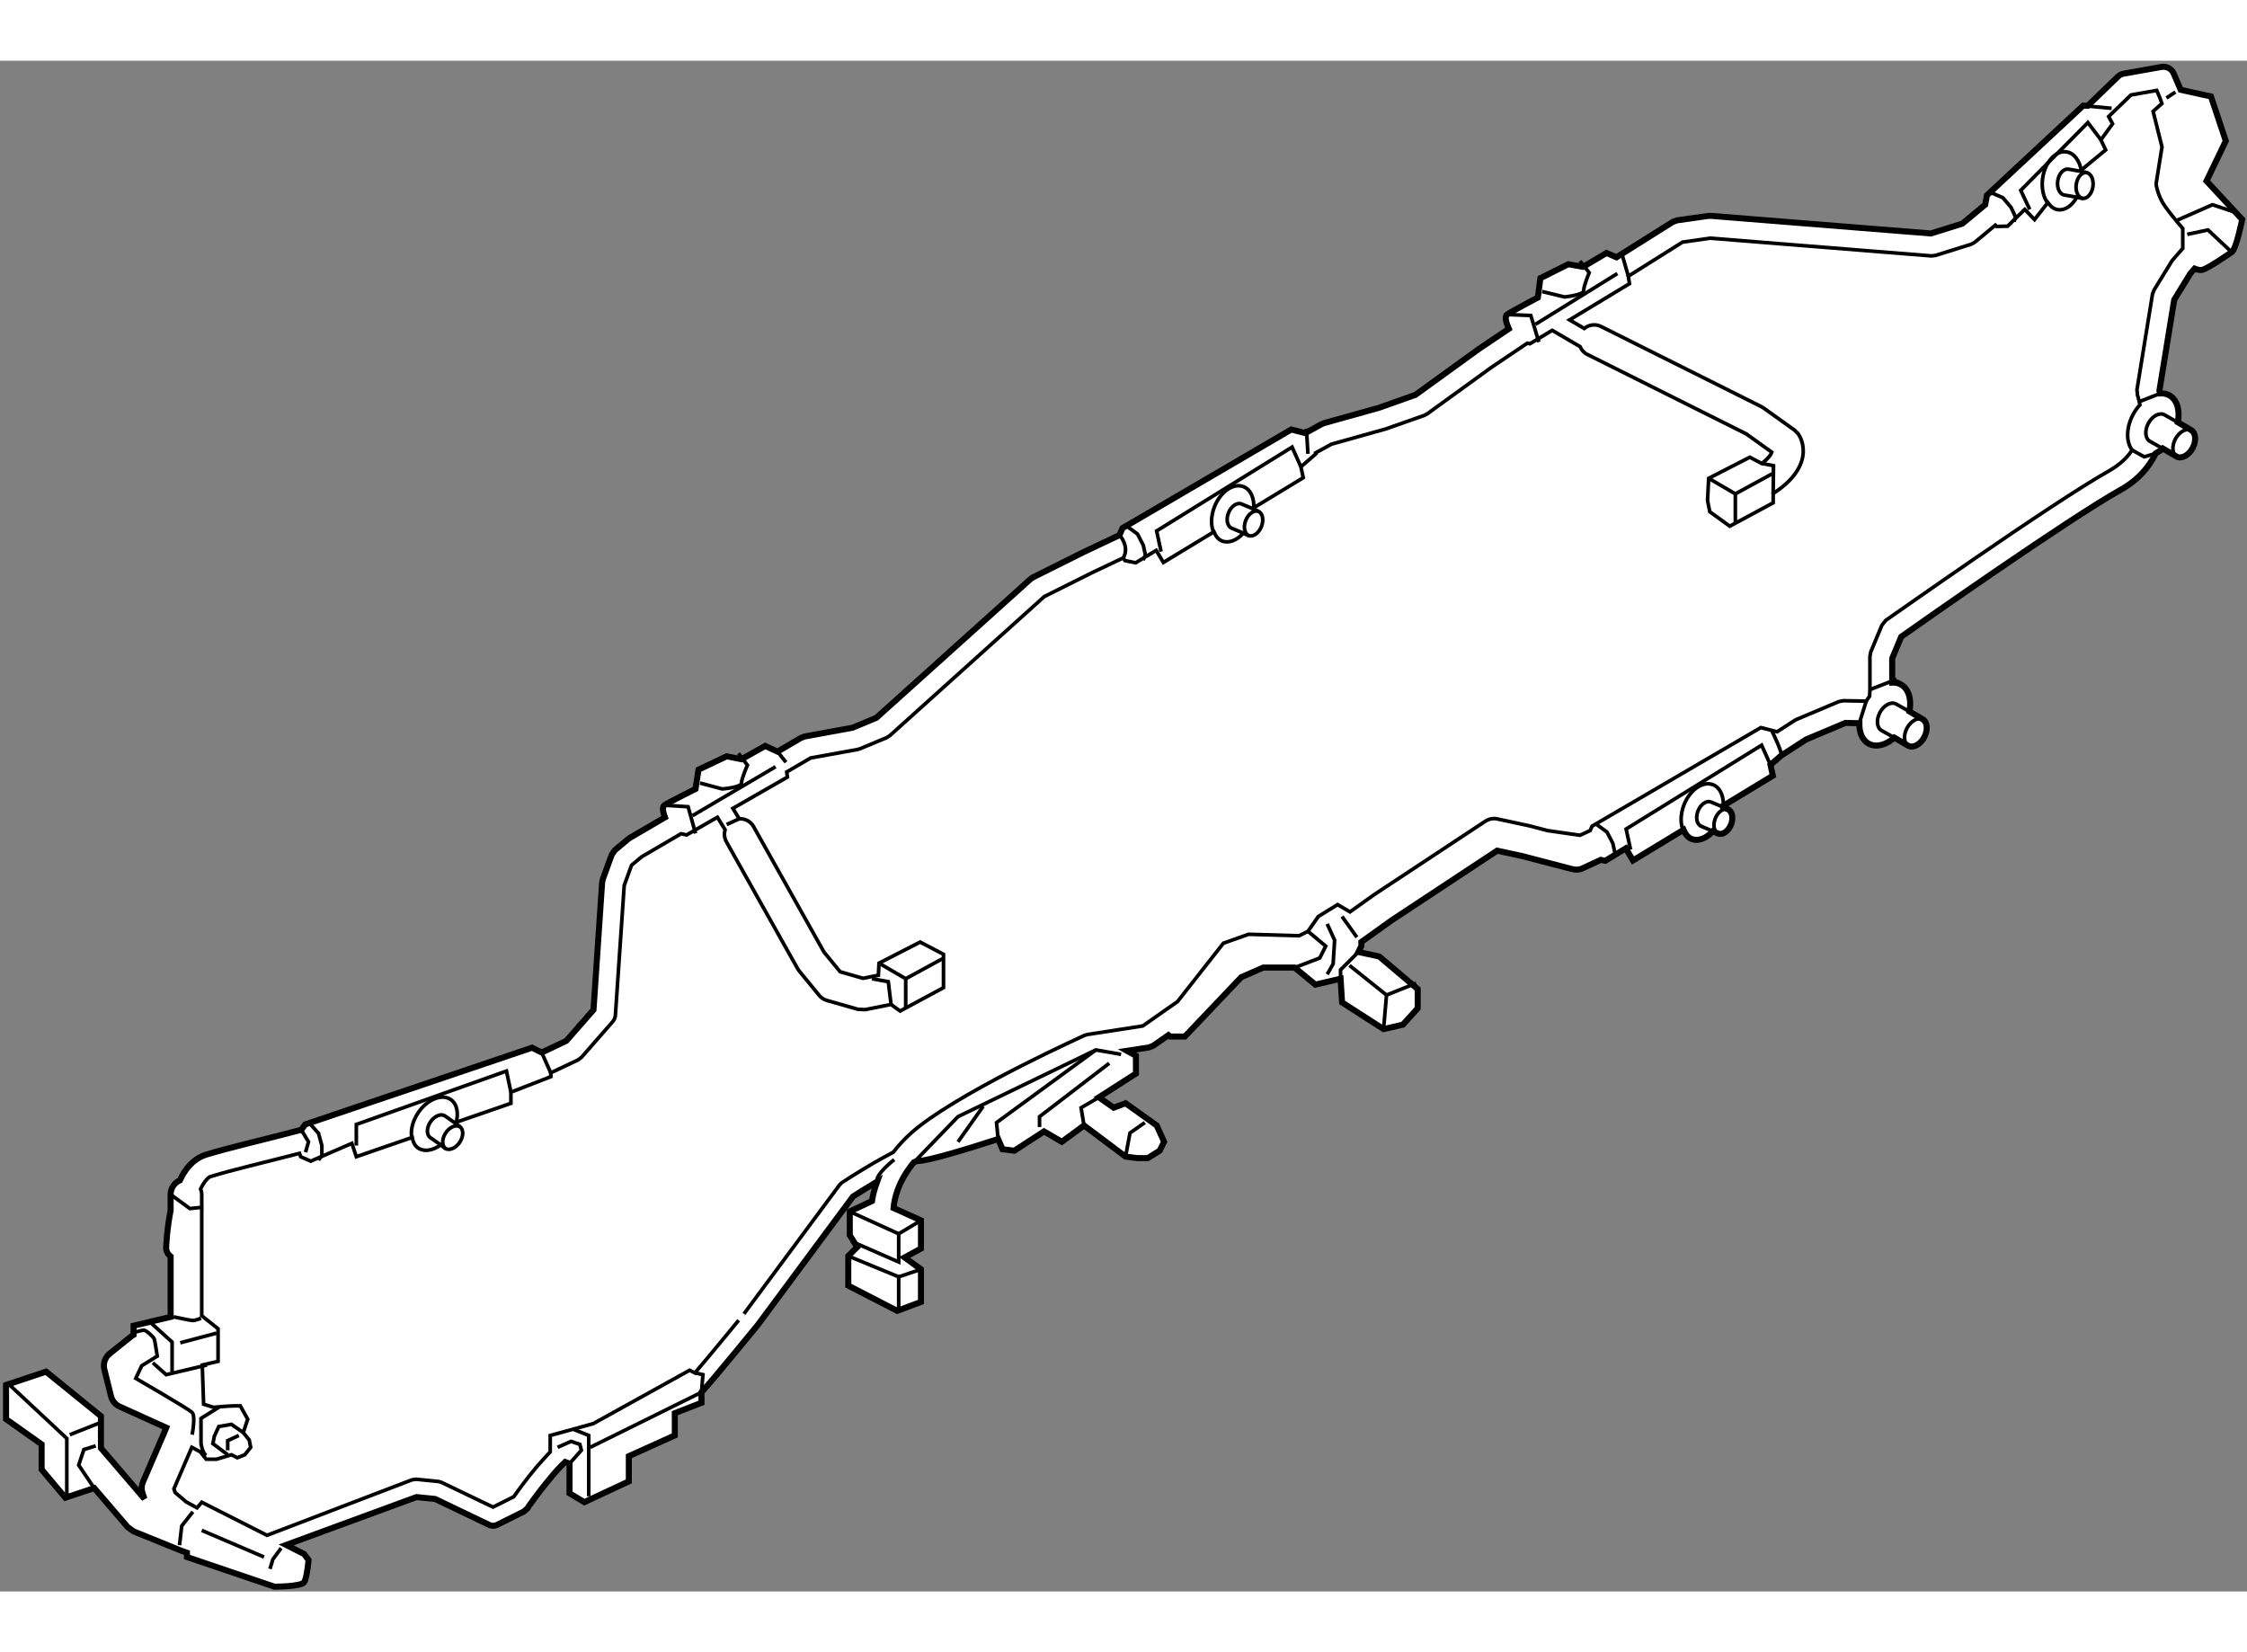 <?xml version="1.0" encoding="utf-8"?>
<!-- Generator: Adobe Illustrator 15.1.0, SVG Export Plug-In . SVG Version: 6.00 Build 0)  -->
<!DOCTYPE svg PUBLIC "-//W3C//DTD SVG 1.1//EN" "http://www.w3.org/Graphics/SVG/1.1/DTD/svg11.dtd">
<svg version="1.1" xmlns="http://www.w3.org/2000/svg" xmlns:xlink="http://www.w3.org/1999/xlink" x="0px" y="0px" width="244.8px"
	 height="180px" viewBox="48.446 43.086 186.078 126.766" enable-background="new 0 0 244.8 180" xml:space="preserve">
	
<rect x="48.446" y="43.086" width="186.078" height="126.766" fill="#808080" stroke="none"/>
	
<g><path fill="#FFFFFF" stroke="#000000" stroke-width="0.5" d="M231.171,53.047l1.597-3.315l-1.229-3.685l-2.507-0.551l-0.578-1.349
			c-0.17-0.394-0.585-0.62-1.005-0.547l-3.131,0.556c-0.182,0.032-0.349,0.115-0.481,0.245l-2.5,2.414l-0.383-0.008l-7.97,7.425
			l-0.138,0.771l-1.896,1.575l-2.603,0.814l-18.238-1.46l-0.207,0.007l-2.577,0.367l-0.36,0.132l-4.656,2.926l-0.821-0.356
			l-1.94,1.147l-1.232-0.216l-2.309,1.157l-0.209,1.601c0,0-2.186,1.153-2.548,1.408c-0.251,0.178-0.021,0.808,0.144,1.182
			l-2.477,1.666l-5.26,3.805l-3.004,1.065l-4.546,1.27l-0.197,0.079l-1.368,0.752l-1.162-0.298l-13.975,8.165l-0.249,0.578
			l-3.088,1.462l-4.07,2.034l-0.204,0.139l-12.776,11.497l-1.975,0.822l-3.954,0.723l-0.299,0.111l-1.955,1.143l-1.02-0.471
			l-1.964,1.104l-1.229-0.244l-2.333,1.105l-0.246,1.596c0,0-2.21,1.104-2.578,1.351c-0.218,0.146-0.092,0.629,0.047,1.005
			l-2.907,1.698l-0.126,0.089l-1.104,0.92l-0.275,0.393l-0.737,2.027l-0.053,0.252l-0.716,10.555l-2.25,2.571l-2.038,0.968
			l-0.799-0.4l-18.788,6.354l-0.32,0.447c-3.335,0.875-5.98,1.471-7.963,2.081c-1.049,0.385-1.669,1.182-2.09,2.097
			c-0.452,0.2-0.77,0.649-0.77,1.177v1.314c-0.322,1.62-0.368,3.048-0.371,3.078c-0.009,0.307,0.145,0.569,0.371,0.745v5
			l-3.07,0.731v0.766c-0.042,0.027-0.091,0.036-0.13,0.067l-1.842,1.474c-0.396,0.315-0.568,0.827-0.445,1.319l0.55,2.209
			c0.096,0.383,0.358,0.699,0.721,0.862l3.854,1.744l-0.215,0.522l-1.713,3.97c-0.124,0.288-0.14,0.619-0.04,0.918l0.161,0.482
			l-3.603-4.202v-2.642l-4.543-3.685l-3.315,1.105v2.825l2.947,2.088v2.086l1.965,2.334l2.392-0.797l2.769,3.23l0.492,0.355
			l3.931,1.596l0.486,0.173v0.354l7.244,2.456c0,0,2.21,0,2.456-0.368s0.368-1.842,0.368-1.842l-0.368-0.492l-1.487-0.754
			l10.789-3.962l1.547,0.154l4.488,2.152c0.205,0.098,0.443,0.095,0.646-0.007l2.211-1.104l0.281-0.243
			c0-0.004,0.856-1.265,1.933-2.542c0.372-0.467,0.802-0.926,1.216-1.321l0.356,0.137v2.456l1.228,0.737l3.684-1.72v-2.088
			l3.807-1.719v-1.842l2.211-0.86v-0.873c1.067-1.159,4.666-5.585,4.684-5.603l7.859-10.601c0.28-0.182,1.083-0.694,2.001-1.243
			c-0.228,0.617-0.359,1.164-0.424,1.611l-1.841,0.867v1.965l0.614,0.982l-0.737,0.737v2.456l4.053,2.087l1.965-0.737v-2.701
			l-1.352-0.982l1.352-0.737v-2.332l-2.269-1.024c0.055-0.708,0.342-2.173,1.691-3.796c0.189-0.075,0.31-0.111,0.329-0.094
			c0.952-0.03,4.289-1.063,6.64-1.823l0.361,0.843l0.982,0.123l2.456-1.597l1.474,0.859l1.842-1.35l3.438,2.578l0.981,0.123h0.86
			l0.981-0.614l0.368-0.737l-0.612-1.35l-2.579-1.842l-0.982,0.368l-1.228-0.86l3.069-1.965v-1.473l-0.74-0.412l1.801-0.276
			l0.388-0.155l1.242-0.869l0.134,0.116h1.228l4.667-4.912l1.829-0.8h2.594l1.716,1.414l2.088-0.49l0.122,1.964l3.439,2.21
			l1.596-0.368l1.228-1.352v-1.596l-3.191-2.701l-1.72-0.368l0.246-0.492v-0.338l2.529-1.808l8.716-5.753l2.051,0.44l4.184,1.091
			c0.292,0.073,0.594,0.049,0.867-0.081l1.481-0.69l0.371,0.078l1.7-1.03l0.594,1.003l4.185-2.537
			c0.146,0.345,0.355,0.633,0.673,0.757c0.567,0.219,1.237-0.063,1.766-0.647l0.422,0.198c0.374,0.143,0.856-0.191,1.075-0.748
			c0.219-0.56,0.092-1.128-0.282-1.272l-0.357-0.167c0.003-0.04-0.004-0.076-0.002-0.116l4.103-2.488l-0.195-0.9l0.869-0.754
			l2.087-1.348l3.249-1.369l1.154,0.022c-0.021,0.768,0.247,1.421,0.794,1.708c0.619,0.322,1.428,0.093,2.109-0.511l1.143,0.672
			c0.412,0.215,1.008-0.104,1.333-0.715c0.322-0.608,0.253-1.279-0.159-1.495l-1.073-0.633c0.196-0.993-0.063-1.892-0.733-2.246
			v0.001c-0.213-0.112-0.449-0.152-0.694-0.143v-2.005l0.749-1.794c1.77-1.251,13.952-9.807,18.122-12.137
			c1.506-0.833,2.418-1.933,2.95-3.048c0.201-0.106,0.4-0.235,0.587-0.402l1.146,0.672c0.409,0.214,1.005-0.104,1.33-0.716
			c0.325-0.608,0.256-1.278-0.155-1.495l-1.077-0.633c0.196-0.993-0.063-1.891-0.73-2.246l-0.003,0.001
			c-0.222-0.116-0.466-0.159-0.723-0.144c-0.022-0.082-0.046-0.173-0.066-0.234l1.224-7.518l1.338-2.18l0.352-0.401
			c0.236,0.089,0.463,0.145,0.624,0.104c0.492-0.123,2.087-1.228,2.455-1.474s0.86-2.702,0.86-2.702L231.171,53.047z"></path><path fill="none" stroke="#000000" stroke-width="0.3" d="M206.563,96.977l-1.11-0.626c-0.409-0.213-1.005,0.104-1.33,0.715
			c-0.325,0.613-0.253,1.282,0.155,1.497l1.042,0.585"></path><path fill="none" stroke="#000000" stroke-width="0.3" d="M207.697,97.643c-0.411-0.218-1.007,0.104-1.332,0.715
			c-0.325,0.609-0.253,1.278,0.158,1.494"></path><path fill="none" stroke="#000000" stroke-width="0.3" d="M228.787,73.031l-1.107-0.626c-0.412-0.213-1.005,0.105-1.33,0.716
			c-0.325,0.612-0.256,1.281,0.155,1.496l1.039,0.586"></path><path fill="none" stroke="#000000" stroke-width="0.3" d="M229.922,73.697c-0.409-0.217-1.005,0.104-1.33,0.716
			c-0.325,0.608-0.256,1.277,0.155,1.493"></path><path fill="none" stroke="#000000" stroke-width="0.3" d="M86.198,131.104l-0.904-0.636c-0.336-0.22-0.876,0.006-1.208,0.504
			c-0.33,0.501-0.329,1.082,0.008,1.302l0.848,0.595"></path><path fill="none" stroke="#000000" stroke-width="0.3" d="M86.56,131.375c-0.335-0.223-0.877,0.005-1.207,0.506
			c-0.333,0.496-0.33,1.079,0.007,1.301"></path><polyline fill="none" stroke="#000000" stroke-width="0.3" points="118.814,138.389 122.867,140.231 122.867,142.565 
			118.937,140.846 		"></polyline><line fill="none" stroke="#000000" stroke-width="0.3" x1="122.867" y1="140.231" x2="124.709" y2="139.126"></line><polyline fill="none" stroke="#000000" stroke-width="0.3" points="118.691,142.073 122.867,143.793 122.867,146.616 		"></polyline><line fill="none" stroke="#000000" stroke-width="0.3" x1="122.867" y1="143.793" x2="124.709" y2="143.178"></line><path fill="none" stroke="#000000" stroke-width="0.3" d="M86.198,131.104c0.253-0.842,0.105-1.64-0.441-2.003h-0.002
			c-0.749-0.49-1.953,0.012-2.693,1.123c-0.476,0.718-0.642,1.514-0.5,2.119"></path><polyline fill="none" stroke="#000000" stroke-width="0.3" points="77.954,132.924 77.954,131.174 90.387,126.753 90.756,128.503 
					"></polyline><polyline fill="none" stroke="#000000" stroke-width="0.3" points="74.086,131.082 74.823,131.911 75.1,132.924 75.1,133.753 
			74.823,134.121 		"></polyline><path fill="none" stroke="#000000" stroke-width="0.3" d="M191.152,104.903l-1.019-0.432c-0.374-0.144-0.854,0.19-1.075,0.747
			c-0.216,0.56-0.092,1.127,0.284,1.271l0.952,0.403"></path><path fill="none" stroke="#000000" stroke-width="0.3" d="M191.563,105.091c-0.375-0.146-0.855,0.189-1.073,0.748
			c-0.222,0.556-0.095,1.125,0.28,1.271"></path><path fill="none" stroke="#000000" stroke-width="0.3" d="M191.152,104.903c0.069-0.877-0.243-1.626-0.854-1.864h-0.001
			c-0.836-0.322-1.907,0.423-2.396,1.663c-0.313,0.803-0.31,1.617-0.041,2.179"></path><polyline fill="none" stroke="#000000" stroke-width="0.3" points="183.478,108.419 183.108,106.71 194.329,99.767 
			195.058,101.398 		"></polyline><polyline fill="none" stroke="#000000" stroke-width="0.3" points="180.628,106.307 181.523,106.962 182.007,107.894 
			182.181,108.702 181.989,109.123 		"></polyline><path fill="none" stroke="#000000" stroke-width="0.3" d="M152.271,80.221l-1.02-0.432c-0.374-0.145-0.854,0.189-1.076,0.747
			c-0.216,0.56-0.092,1.126,0.285,1.271l0.952,0.402"></path><path fill="none" stroke="#000000" stroke-width="0.3" d="M152.68,80.407c-0.374-0.146-0.854,0.19-1.073,0.749
			c-0.222,0.555-0.095,1.125,0.282,1.271"></path><path fill="none" stroke="#000000" stroke-width="0.3" d="M152.271,80.221c0.068-0.878-0.245-1.626-0.855-1.865h-0.003
			c-0.834-0.322-1.905,0.423-2.395,1.664c-0.313,0.803-0.311,1.617-0.043,2.179"></path><polyline fill="none" stroke="#000000" stroke-width="0.3" points="144.596,83.736 144.228,82.026 155.445,75.083 156.177,76.715 
					"></polyline><polyline fill="none" stroke="#000000" stroke-width="0.3" points="141.746,81.624 142.642,82.278 143.125,83.211 143.298,84.02 
			143.107,84.439 		"></polyline><path fill="none" stroke="#000000" stroke-width="0.3" d="M220.818,52.257l-1.091-0.191c-0.397-0.055-0.788,0.378-0.878,0.971
			c-0.083,0.595,0.164,1.118,0.564,1.175l1.019,0.177"></path><path fill="none" stroke="#000000" stroke-width="0.3" d="M221.259,52.346c-0.397-0.059-0.792,0.379-0.875,0.972
			c-0.092,0.591,0.161,1.118,0.562,1.174"></path><path fill="none" stroke="#000000" stroke-width="0.3" d="M220.818,52.257c-0.133-0.871-0.604-1.53-1.255-1.625v0.002
			c-0.89-0.126-1.761,0.843-1.96,2.161c-0.124,0.854,0.066,1.646,0.452,2.133"></path><polyline fill="none" stroke="#000000" stroke-width="0.3" points="216.533,55.403 215.788,53.822 221.348,48.21 222.427,49.635 
					"></polyline><polyline fill="none" stroke="#000000" stroke-width="0.3" points="213.281,53.99 214.3,54.427 214.981,55.226 215.333,55.974 
			215.244,56.426 		"></polyline><path fill="none" stroke="#000000" stroke-width="0.3" d="M106.412,102.9l1.842,0.491c0,0,1.597-0.123,1.597-0.491
			s0.49-1.474,0.49-1.474l-0.736-0.982"></path><polyline fill="none" stroke="#000000" stroke-width="0.3" points="103.465,104.742 105.43,104.865 106.043,107.075 		"></polyline><line fill="none" stroke="#000000" stroke-width="0.3" x1="105.798" y1="105.602" x2="112.675" y2="101.55"></line><path fill="none" stroke="#000000" stroke-width="0.3" d="M176.154,62.198l1.852,0.451c0,0,1.595-0.158,1.586-0.527
			c-0.009-0.368,0.458-1.484,0.458-1.484l-0.76-0.966"></path><polyline fill="none" stroke="#000000" stroke-width="0.3" points="173.249,64.106 175.218,64.186 175.879,66.382 		"></polyline><line fill="none" stroke="#000000" stroke-width="0.3" x1="175.602" y1="64.914" x2="182.384" y2="60.709"></line><polyline fill="none" stroke="#000000" stroke-width="0.3" points="121.239,117.82 123.449,119.109 123.449,121.596 		"></polyline><line fill="none" stroke="#000000" stroke-width="0.3" x1="123.449" y1="119.109" x2="126.488" y2="117.452"></line><polyline fill="none" stroke="#000000" stroke-width="0.3" points="189.942,77.666 192.153,78.956 192.153,81.442 		"></polyline><line fill="none" stroke="#000000" stroke-width="0.3" x1="192.153" y1="78.956" x2="195.192" y2="77.298"></line><path fill="none" stroke="#000000" stroke-width="0.3" d="M64.355,156.869c0,0,0.307-1.536,0-1.843
			c-0.308-0.306-4.666-2.824-4.666-2.824l0.49-1.043l1.289-0.799c0,0-0.184-1.228-0.245-1.412c-0.061-0.184-0.676-0.736-0.859-0.736
			c-0.185,0-0.798,0.184-0.798,0.184"></path><polyline fill="none" stroke="#000000" stroke-width="0.3" points="61.101,150.913 62.206,151.896 65.583,151.097 		"></polyline><polyline fill="none" stroke="#000000" stroke-width="0.3" points="60.794,147.475 62.697,149.194 62.697,151.649 		"></polyline><path fill="none" stroke="#000000" stroke-width="0.3" d="M62.82,147.106c0,0,1.412,0.307,1.596,0.307
			c0.185,0,0.676-0.185,0.676-0.185"></path><line fill="none" stroke="#000000" stroke-width="0.3" x1="63.373" y1="149.255" x2="66.381" y2="148.458"></line><path fill="none" stroke="#000000" stroke-width="0.3" d="M66.565,154.597l-1.474,0.921v2.088c0,0,0.122,0.799,0.43,0.982"></path><polyline fill="none" stroke="#000000" stroke-width="0.3" points="68.592,156.686 67.609,156.01 66.565,156.193 66.197,156.991 
			66.074,157.605 67.302,158.526 		"></polyline><polyline fill="none" stroke="#000000" stroke-width="0.3" points="68.223,156.931 67.302,157.359 67.302,158.158 		"></polyline><polyline fill="none" stroke="#000000" stroke-width="0.3" points="49.313,152.816 53.979,157.175 53.979,161.964 		"></polyline><line fill="none" stroke="#000000" stroke-width="0.3" x1="54.225" y1="156.869" x2="56.864" y2="155.825"></line><polyline fill="none" stroke="#000000" stroke-width="0.3" points="56.374,157.79 55.391,158.096 54.961,159.386 56.248,161.292 
					"></polyline><polyline fill="none" stroke="#000000" stroke-width="0.3" points="64.416,163.254 63.495,164.421 63.312,166.017 		"></polyline><polyline fill="none" stroke="#000000" stroke-width="0.3" points="71.723,166.263 71.047,167.184 70.802,167.982 		"></polyline><polyline fill="none" stroke="#000000" stroke-width="0.3" points="62.575,136.976 64.171,138.143 65.276,138.02 		"></polyline><polyline fill="none" stroke="#000000" stroke-width="0.3" points="73.397,131.621 73.994,132.617 73.749,133.477 		"></polyline><polyline fill="none" stroke="#000000" stroke-width="0.3" points="95.975,156.438 97.202,156.931 97.202,161.964 		"></polyline><polyline fill="none" stroke="#000000" stroke-width="0.3" points="105.99,151.747 106.658,151.896 106.535,153.356 
			97.325,157.912 		"></polyline><polyline fill="none" stroke="#000000" stroke-width="0.3" points="94.624,157.912 95.729,157.421 96.466,157.667 96.589,158.158 
			95.606,159.265 		"></polyline><path fill="none" stroke="#000000" stroke-width="0.3" d="M121.079,135.91c-0.178-0.592,1.419-1.819,1.419-1.819"></path><polyline fill="none" stroke="#000000" stroke-width="0.3" points="124.132,134.306 127.778,130.529 139.198,125.004 
			141.286,125.372 		"></polyline><polyline fill="none" stroke="#000000" stroke-width="0.3" points="131.101,132.389 130.971,131.02 139.198,125.004 		"></polyline><line fill="none" stroke="#000000" stroke-width="0.3" x1="127.778" y1="132.617" x2="129.866" y2="129.67"></line><polyline fill="none" stroke="#000000" stroke-width="0.3" points="134.532,131.389 134.532,130.529 140.303,126.108 		"></polyline><polyline fill="none" stroke="#000000" stroke-width="0.3" points="139.444,128.934 137.971,129.793 138.216,131.268 		"></polyline><polyline fill="none" stroke="#000000" stroke-width="0.3" points="143.25,131.02 142.022,131.881 141.654,133.846 		"></polyline><polyline fill="none" stroke="#000000" stroke-width="0.3" points="156.758,115.181 158.231,116.408 157.739,117.39 
			155.655,118.188 		"></polyline><line fill="none" stroke="#000000" stroke-width="0.3" x1="159.581" y1="113.952" x2="160.811" y2="115.672"></line><polyline fill="none" stroke="#000000" stroke-width="0.3" points="159.459,119.111 159.459,118.373 160.933,116.9 		"></polyline><polyline fill="none" stroke="#000000" stroke-width="0.3" points="160.195,118.004 163.265,120.461 163.021,123.285 		"></polyline><line fill="none" stroke="#000000" stroke-width="0.3" x1="163.265" y1="120.461" x2="165.722" y2="119.478"></line><polyline fill="none" stroke="#000000" stroke-width="0.3" points="158.354,114.566 158.968,115.916 158.845,117.882 
			158.354,118.741 		"></polyline><path fill="none" stroke="#000000" stroke-width="0.3" d="M195.192,98.603c0,0,0.976,1.996,0.734,2.042
			c-0.245,0.046-0.365,0.536-0.365,0.536"></path><line fill="none" stroke="#000000" stroke-width="0.3" x1="202.992" y1="96.12" x2="202.417" y2="97.95"></line><line fill="none" stroke="#000000" stroke-width="0.3" x1="203.297" y1="95.165" x2="205.508" y2="94.306"></line><polyline fill="none" stroke="#000000" stroke-width="0.3" points="225.012,75.332 226.013,75.887 226.957,75.605 		"></polyline><line fill="none" stroke="#000000" stroke-width="0.3" x1="225.602" y1="71.319" x2="227.331" y2="70.643"></line><path fill="none" stroke="#000000" stroke-width="0.3" d="M228.391,59.56l-0.096,0.124l-1.47,2.395l-0.127,0.336l-1.286,7.919
			l0.049,0.479c0,0,0.065,0.164,0.141,0.507c0.018,0.074,0.031,0.178,0.049,0.265c-0.207,0.231-0.399,0.495-0.562,0.796
			c-0.587,1.104-0.584,2.285-0.077,2.952c-0.4,0.606-0.993,1.191-1.905,1.714c-4.714,2.643-18.479,12.382-18.503,12.392
			l-0.316,0.397l-0.921,2.21l-0.069,0.355v2.765l-0.028,0.552c-0.101,0.126-0.19,0.261-0.276,0.403l-1.891-0.036l-0.374,0.072
			l-3.5,1.475l-0.141,0.073l-1.477,0.953l-1.348-0.347l-13.976,8.164l-0.155,0.361l-0.842,0.392l-2.674-0.384l-1.543-0.403
			l-2.636-0.566c-0.337-0.074-0.694-0.003-0.98,0.186l-9.208,6.079l-2.007,1.432l-1.029-0.6l-1.596,0.982l-0.859,1.228l-0.736,0.369
			l-4.177-0.123l-2.086,0.737l-3.807,4.842l-2.873,2.012l-4.573,0.707l-0.24,0.07c-0.031,0.021-9.395,4.219-13.629,7.479
			c-0.935,0.718-1.653,1.463-2.21,2.194c-0.54,0.28-1.104,0.604-1.697,0.937c-1.354,0.795-2.561,1.579-2.566,1.586l-0.186,0.179
			l-7.922,10.683c0.014-0.017-2.716,3.324-4.065,4.896l-0.438-0.219l-7.982,4.421l-3.561,0.982v1.357
			c-0.373,0.389-0.739,0.803-1.101,1.212c-0.901,1.07-1.645,2.113-1.918,2.502l-1.716,0.857l-4.278-2.052l-0.248-0.069l-1.843-0.184
			l-0.327,0.043l-12.023,4.599l-5.402-2.739l-0.392,0.463l-0.9-0.492l-0.915-0.781l-0.099-0.301l1.481-3.439l0.701,0.375
			l0.491,0.614h0.859l1.229-0.369l0.49,0.246l0.615-0.246l0.49-0.614l-0.122-0.612l-0.491-0.615l0.368-1.104l-0.614-1.105
			c0,0,0,0-0.491,0s-1.719,0.122-1.719,0.122l-0.828-0.259l-0.112-3.246l1.309-0.301v-2.701l-1.353-1.082v-10.033
			c0-0.167-0.037-0.323-0.094-0.469c0.305-0.61,0.646-1.023,0.918-1.046c1.754-0.541,4.191-1.099,7.272-1.896l0.102,0.279
			l0.829,0.368l3.407-1.474l0.368,1.105l4.627-1.598c0.068,0.369,0.212,0.694,0.497,0.883c0.508,0.332,1.223,0.2,1.863-0.261
			l0.37,0.282c0.335,0.219,0.876-0.006,1.208-0.504c0.332-0.501,0.328-1.084-0.008-1.304l-0.313-0.239
			c0.012-0.038,0.012-0.074,0.021-0.113l4.536-1.567v-0.921l3.315-1.289l-0.018-0.313l2.252-1.066l0.3-0.226l2.58-2.947
			c0.129-0.153,0.21-0.345,0.225-0.545l0.729-10.738l0.607-1.672l0.849-0.706l3.256-1.904l0.455,0.101l2.552-1.463l0.637,1.036
			c-0.096,0.322-0.069,0.681,0.108,0.997l5.894,10.497l0.126,0.188l1.658,2.024c0.166,0.203,0.389,0.351,0.644,0.426l2.579,0.735
			l0.607,0.024l2.124-0.426l0.754,0.544l3.592-1.934v-2.764l-1.935-1.013l-3.407,1.75l-0.05,0.997l-1.278,0.255l-1.889-0.543
			l-1.335-1.623l-5.838-10.402c-0.246-0.44-0.712-0.665-1.183-0.644l-0.529-0.86l4.519-2.592l-0.057-0.426l1.979-1.157l3.889-0.703
			l0.19-0.057l2.211-0.922l0.262-0.164l12.798-11.521l3.944-1.972l2.595-1.229l0.14,0.222l0.887,0.184l1.701-1.03l0.593,1.003
			l4.185-2.537c0.147,0.346,0.357,0.634,0.674,0.757c0.567,0.219,1.237-0.063,1.767-0.647l0.421,0.199
			c0.374,0.143,0.857-0.191,1.076-0.749c0.219-0.56,0.092-1.128-0.282-1.271l-0.356-0.167c0.003-0.04-0.006-0.076-0.003-0.116
			l4.101-2.488l-0.192-0.901l1.237-1.076l-0.021-0.079l1.307-0.72l4.507-1.263l3.189-1.123l0.233-0.121l5.341-3.869l2.953-1.987
			l0.222,0.043l1.839-1.109l2.307,1.346c0.116,0.268,0.31,0.504,0.589,0.645v-0.003l13.17,6.584l2.123,1.52
			c-0.049,0.152-0.222,0.468-0.835,0.934l-0.987-0.518l-3.408,1.749l-0.092,1.843l0.185,0.921l1.657,1.197l3.593-1.935v-0.774
			c1.755-1.121,2.495-2.395,2.489-3.522c-0.003-0.818-0.349-1.316-0.446-1.449l-0.282-0.279l-2.578-1.842l-0.173-0.102
			l-13.261-6.631c-0.473-0.236-1.014-0.154-1.396,0.161l-1.217-0.711l4.964-2.998l-0.095-0.62l4.49-2.821l2.286-0.327l18.313,1.467
			l0.348-0.04l2.947-0.92l0.313-0.174l1.695-1.41l0.106,0.104l0.907-0.02l1.424-1.389l0.807,0.843l1.104-1.406
			c0.222,0.304,0.489,0.537,0.826,0.586c0.602,0.084,1.191-0.343,1.574-1.03l0.455,0.098c0.396,0.055,0.791-0.38,0.878-0.973
			c0.086-0.594-0.164-1.119-0.562-1.174l-0.386-0.082c-0.006-0.04-0.021-0.073-0.028-0.114l2.031-1.675l-0.395-0.833l0.965-1.328
			l-0.325-0.602l1.848-1.786l2.135-0.377l0.266,0.622l0.161,0.465l-0.726,0.646l0.736,2.947l-0.492,3.069
			c0,0,0.124,0.981,0.737,1.842c0.616,0.861,1.474,1.842,1.474,1.842v1.651L228.391,59.56z"></path><polyline fill="none" stroke="#000000" stroke-width="0.3" points="229.573,57.467 231.294,57.099 233.257,58.94 		"></polyline><line fill="none" stroke="#000000" stroke-width="0.3" x1="227.855" y1="46.17" x2="228.592" y2="45.679"></line><polyline fill="none" stroke="#000000" stroke-width="0.3" points="228.592,56.362 231.663,55.011 233.873,55.748 		"></polyline><line fill="none" stroke="#000000" stroke-width="0.3" x1="220.954" y1="46.808" x2="223.311" y2="47.028"></line><line fill="none" stroke="#000000" stroke-width="0.3" x1="182.789" y1="59.186" x2="183.29" y2="60.925"></line><line fill="none" stroke="#000000" stroke-width="0.3" x1="156.634" y1="73.553" x2="156.758" y2="75.641"></line><polyline fill="none" stroke="#000000" stroke-width="0.3" points="194.338,76.435 195.313,76.623 195.285,78.918 		"></polyline><path fill="none" stroke="#000000" stroke-width="0.3" d="M141.155,82.37c0,0,0.863,0.929,0.313,1.889"></path><line fill="none" stroke="#000000" stroke-width="0.3" x1="112.834" y1="100.301" x2="113.534" y2="101.181"></line><line fill="none" stroke="#000000" stroke-width="0.3" x1="108.622" y1="106.338" x2="109.667" y2="105.86"></line><polyline fill="none" stroke="#000000" stroke-width="0.3" points="120.656,119.109 122.007,119.354 122.235,121.236 		"></polyline><line fill="none" stroke="#000000" stroke-width="0.3" x1="93.305" y1="125.22" x2="94.054" y2="126.901"></line><line fill="none" stroke="#000000" stroke-width="0.3" x1="65.153" y1="164.789" x2="70.311" y2="166.999"></line></g>


</svg>